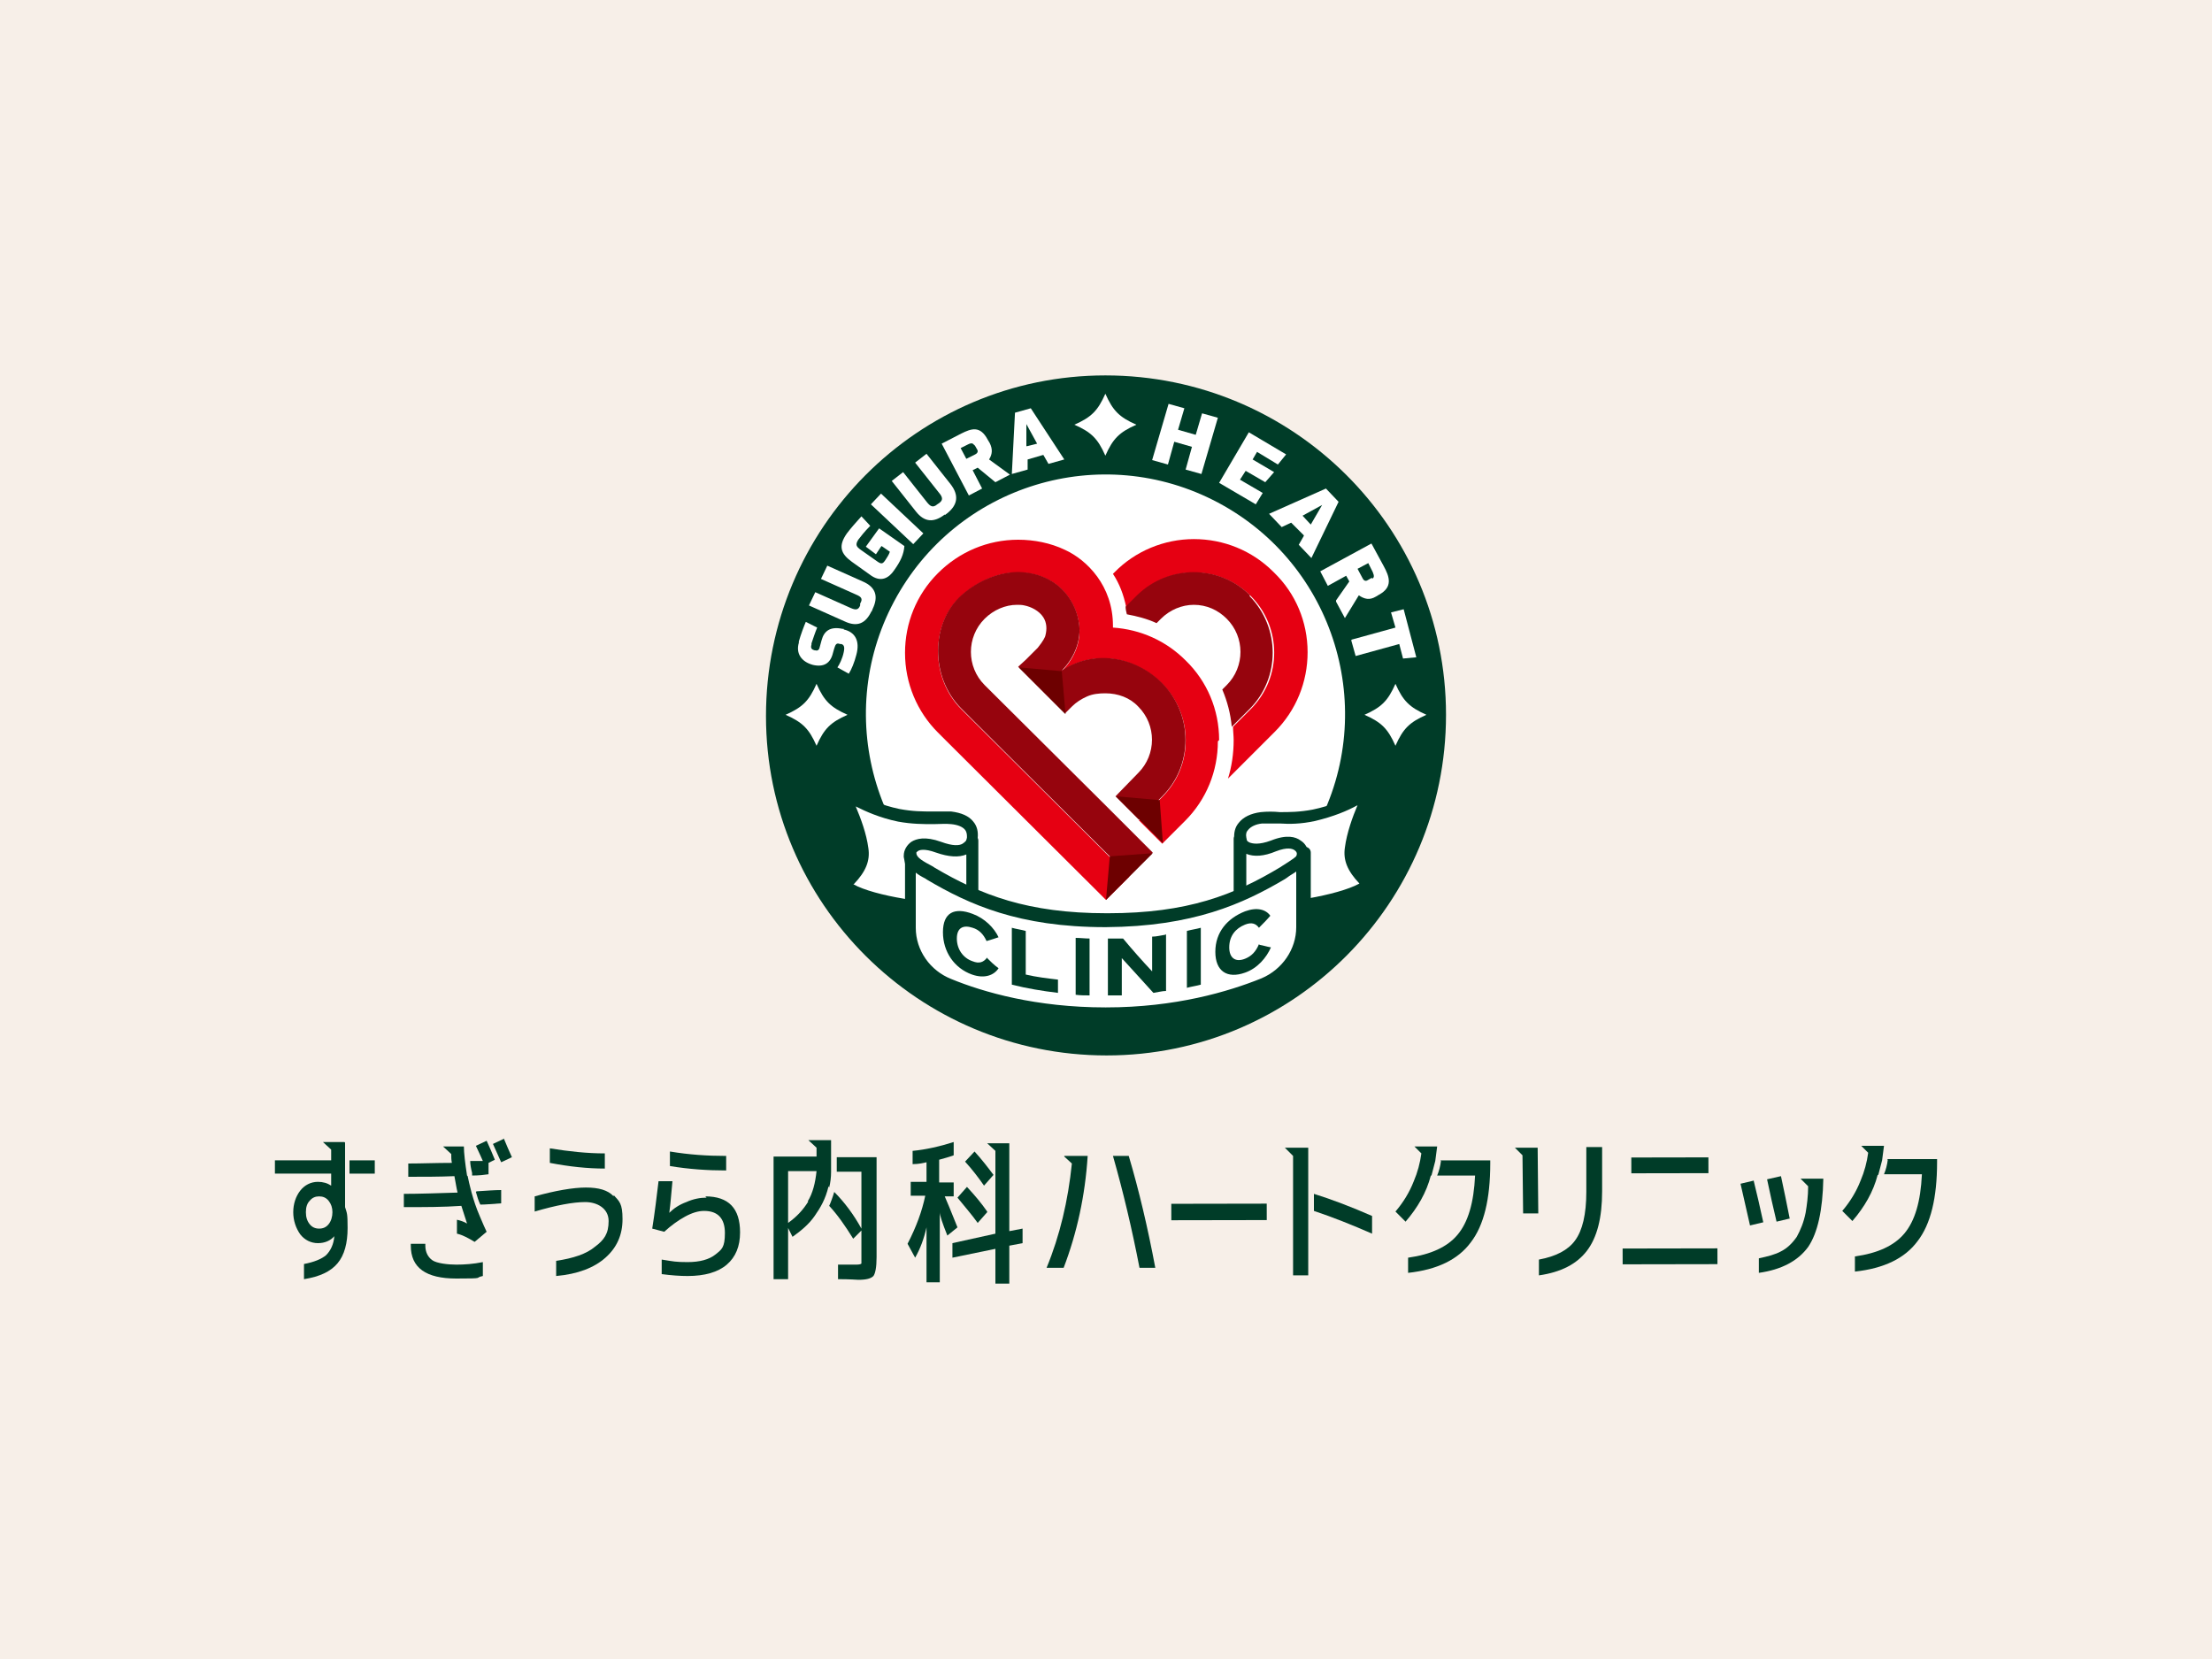 <?xml version="1.0" encoding="UTF-8"?>
<svg xmlns="http://www.w3.org/2000/svg" version="1.1" viewBox="0 0 350 262.5">
  <defs>
    <style>
      .cls-1 {
        fill: #fff;
      }

      .cls-2 {
        fill: #96040d;
      }

      .cls-3 {
        fill: #003c28;
      }

      .cls-4 {
        fill: #e60012;
      }

      .cls-5 {
        fill: #f7efe8;
      }

      .cls-6 {
        fill: #6d0000;
      }
    </style>
  </defs>
  <!-- Generator: Adobe Illustrator 28.7.3, SVG Export Plug-In . SVG Version: 1.2.0 Build 164)  -->
  <g>
    <g id="_レイヤー_1" data-name="レイヤー_1">
      <g>
        <rect class="cls-5" width="350" height="262.5"/>
        <g>
          <g>
            <path class="cls-3" d="M174.9,59.4c-29.7,0-53.7,24.2-53.7,53.9,0,29.7,24.2,53.7,53.9,53.7,29.7,0,53.7-24.2,53.7-53.9,0-29.7-24.2-53.7-53.9-53.7h0Z"/>
            <circle class="cls-1" cx="175" cy="113.1" r="37.9" transform="translate(-7.1 214.4) rotate(-62)"/>
            <g>
              <path class="cls-1" d="M133.5,99.6c1.8.4,2.6,1.8,2,4-.3,1.2-.8,2.4-1.2,3l-1.8-1c.3-.4.8-1.4,1-2.4.2-.9,0-1.2-.4-1.3h-.2c-.5-.2-.7,0-.9.7l-.2.7c-.4,1.7-1.5,2.3-3.2,1.9h0c-1.8-.5-2.7-1.8-2.2-3.5v-.2c.3-1.1.8-2.4,1.1-3.1l1.8.9c-.3.7-.7,1.9-.9,2.5v.2c-.2.6.1.8.5.9h.1c.3.1.6,0,.7-.5l.3-1.1c.4-1.5,1.4-2.2,3.3-1.8h.2Z"/>
              <path class="cls-1" d="M137.9,96.7c-.9,1.9-2.2,2.6-4.3,1.6l-5.6-2.5,1-2.1,5.6,2.5c.7.3,1.2.4,1.5-.4v-.3c.5-.8.1-1.1-.6-1.4l-5.6-2.5,1-2.1,5.6,2.5c2.1.9,2.5,2.4,1.6,4.3l-.2.5Z"/>
              <path class="cls-1" d="M139.4,86.5l-.8,1.2-1.6-1.2,2.1-2.9,4,2.8c-.1,1.3-.6,2.4-1.6,3.8-.8,1.2-2.1,2.1-3.9.7l-2.8-2c-1.8-1.3-2.2-2.5-.8-4.5.6-.8,1.4-1.7,2.3-2.7l1.4,1.5c-1,1-1.5,1.7-1.9,2.2-.5.8-.3,1.1.4,1.6l2.7,1.9c.6.4.8.3,1.2-.3.2-.3.6-.9.7-1.3l-1.3-.9Z"/>
              <path class="cls-1" d="M144.5,86.1l-6.7-6.3,1.6-1.7,6.7,6.3-1.6,1.7Z"/>
              <path class="cls-1" d="M149.5,81.4c-1.7,1.3-3.2,1.3-4.6-.5l-3.8-4.8,1.8-1.4,3.8,4.8c.5.6.9.9,1.6.3l.3-.2c.7-.5.5-1,0-1.6l-3.8-4.8,1.8-1.4,3.8,4.8c1.4,1.8,1.1,3.3-.5,4.6l-.4.3Z"/>
              <path class="cls-1" d="M157.5,76.3l-2.8-2.3-.8.4,1.5,2.9-2.1,1.1-4.3-8.2,3.1-1.6c1.6-.8,3-1.3,4.2,1l.3.5c.5,1,.4,1.8-.1,2.6l3.3,2.4-2.3,1.2ZM154.2,70.5c-.2-.3-.4-.5-1-.2l-1.2.6.9,1.7,1.4-.7c.4-.2.5-.5.3-.8l-.4-.7Z"/>
              <path class="cls-1" d="M165,72l-2.4.7v1.6s-2.5.7-2.5.7l.5-9.7,2.5-.7,5.3,8.1-2.5.7-.8-1.4ZM162.5,70.6l1.6-.4-1.7-3.1v3.5Z"/>
              <path class="cls-1" d="M187.6,74.3l1-3.6-2.8-.8-1,3.6-2.5-.7,2.6-8.9,2.5.7-1,3.4,2.8.8,1-3.4,2.5.7-2.6,8.9-2.5-.7Z"/>
              <path class="cls-1" d="M192.9,76.4l4.7-8,5.9,3.5-1.3,1.6-3.3-2-.7,1.2,3.4,2-1.4,1.6-3.1-1.8-.9,1.4,3.6,2.1-1.1,1.8-5.8-3.4Z"/>
              <path class="cls-1" d="M206.3,84.7l-2-2-1.5.7-2-2.1,9-4,2,2.1-4.3,8.9-2-2.1.8-1.4ZM206.1,81.6l1.3,1.4,1.8-3.1-3.1,1.7Z"/>
              <path class="cls-1" d="M211.4,95l2.1-3-.5-.9-2.9,1.6-1.2-2.3,8.1-4.4,1.9,3.5c1,1.8,1.5,3.4-.7,4.6l-.5.3c-1,.6-1.8.4-2.7-.2l-2.2,3.6-1.4-2.6ZM217.1,91.6c.3-.2.4-.4.1-1.1l-.7-1.4-1.7.9.8,1.5c.2.4.5.5.8.3l.7-.4Z"/>
              <path class="cls-1" d="M213.9,101.2l6.9-1.9-.7-2.4,2-.5,2,7.6-2.1.2-.6-2.3-6.9,1.9-.7-2.5Z"/>
            </g>
            <g>
              <g>
                <g>
                  <path class="cls-1" d="M151.5,143.6c-2.7.9-15.3-.9-17.9-3.5,2.5-2.4,3-3.9,2.8-5.7-.6-4.5-3.4-9.5-3.4-9.5,0,0,3.2,2.9,9.3,4.2,3.5.8,5.8.2,8.4.5,2.1.2,3.6,1.3,3.4,3.2,0,0-1.8,9.8-2.4,10.8Z"/>
                  <path class="cls-3" d="M149.3,144.7c-4.9,0-14.1-1.7-16.4-4-.2-.2-.3-.4-.3-.7,0-.3.1-.5.3-.7,2.3-2.2,2.7-3.5,2.5-4.9-.6-4.2-3.3-9.1-3.3-9.2-.2-.4-.1-.9.2-1.2.4-.3.9-.3,1.2,0,0,0,3.1,2.8,8.8,4,2.1.4,3.7.4,5.2.4,1,0,2,0,3,0,1.6.2,2.8.7,3.5,1.6.6.7.8,1.6.7,2.6-.4,2.4-1.9,10.1-2.5,11.1-.1.2-.3.4-.5.4-.5.2-1.4.3-2.5.3ZM135,139.9c3.3,1.9,12.8,3.3,15.8,2.8.4-1.4,1.4-6,2.2-10.2,0-.4,0-.8-.3-1.2-.4-.5-1.2-.8-2.2-.9-.9-.1-1.8,0-2.8,0-1.6,0-3.4,0-5.6-.4-2.9-.6-5.1-1.6-6.7-2.4.8,1.9,1.7,4.3,2,6.6.3,2-.4,3.7-2.3,5.7Z"/>
                </g>
                <g>
                  <path class="cls-1" d="M146.4,139.7c1,.5,7.5,2.4,7.5,2.4v-9.1s-.7,2.8-5.4,1c-3.3-1.3-4.5,0-4.6,1.3.8,4.8,1.7,4,2.5,4.4Z"/>
                  <path class="cls-3" d="M153.9,143c0,0-.2,0-.3,0-.7-.2-6.6-1.9-7.6-2.4h0s-.1,0-.2,0c-1.4-.3-2.1-1.1-2.8-5,0,0,0-.1,0-.2,0-.9.5-1.7,1.2-2.2.8-.5,2.2-.9,4.7,0,1.9.7,2.9.6,3.4.3.5-.3.7-.7.7-.7.1-.4.6-.7,1-.7.5,0,.8.5.8.9v9.1c0,.3-.1.6-.4.8-.2.1-.4.2-.6.2ZM146.8,138.8c.6.3,3.7,1.2,6.1,2v-5.6c-1.2.5-2.8.4-4.8-.3-1.9-.7-2.7-.4-2.9-.2-.3.2-.4.4-.4.6.5,3.2,1,3.3,1.3,3.4.2,0,.4,0,.7.2h0Z"/>
                </g>
                <g>
                  <path class="cls-1" d="M198.6,143.5c2.7.8,15.3-1,17.9-3.6-2.5-2.4-3-3.9-2.8-5.7.6-4.5,3.4-9.5,3.4-9.5,0,0-3.2,2.9-9.3,4.3-3.5.8-5.8.2-8.3.5s-3.6,1.3-3.3,3.2c0,0,1.9,9.8,2.4,10.8Z"/>
                  <path class="cls-3" d="M200.7,144.6c-1,0-1.9,0-2.4-.2-.2,0-.4-.2-.5-.4-.6-1-2.1-8.7-2.5-11.1-.1-1.1.1-2,.7-2.7.7-.9,1.9-1.5,3.5-1.7,1-.1,2-.1,3,0,1.5,0,3.1,0,5.2-.4,5.8-1.2,8.8-4,8.8-4,.3-.3.9-.3,1.2,0,.4.3.5.8.2,1.2,0,0-2.7,5-3.3,9.2-.2,1.4.2,2.7,2.5,4.9.2.2.3.4.3.7s0,.5-.3.7c-2.3,2.3-11.6,4.1-16.5,4.1ZM199.3,142.7c2.9.5,12.4-1,15.8-2.9-1.9-2-2.6-3.7-2.3-5.7.3-2.3,1.2-4.8,2-6.7-1.6.9-3.8,1.8-6.7,2.5-2.3.5-4.1.5-5.6.4-1,0-1.9,0-2.8,0-1,.1-1.8.5-2.2,1-.3.3-.4.7-.3,1.2.8,4.1,1.8,8.7,2.2,10.1Z"/>
                </g>
                <g>
                  <path class="cls-1" d="M203.7,139.5c-1,.5-7.5,2.4-7.5,2.4v-9.1s.7,2.8,5.3,1c3.3-1.3,4.5,0,4.6,1.3-.8,4.8-1.6,4-2.4,4.4Z"/>
                  <path class="cls-3" d="M196.2,142.9c-.2,0-.4,0-.6-.2-.2-.2-.4-.5-.4-.8v-9.1c0-.5.3-.9.8-.9.5,0,.9.2,1,.7h0s.1.4.7.7c.5.2,1.5.4,3.4-.3,2.5-1,3.9-.6,4.7,0,.8.5,1.2,1.3,1.2,2.2,0,0,0,.1,0,.2-.6,3.9-1.4,4.8-2.7,5,0,0-.2,0-.2,0,0,0,0,0,0,0-1.1.5-7,2.3-7.6,2.5,0,0-.2,0-.3,0ZM197.2,135.1v5.6c2.4-.7,5.5-1.7,6.1-2h0c.3-.1.5-.2.7-.2.3,0,.7-.2,1.2-3.4,0-.2-.1-.4-.4-.6-.3-.2-1.1-.5-2.9.2-1.9.8-3.5.9-4.7.4Z"/>
                </g>
                <g>
                  <path class="cls-1" d="M175.1,160.3c10.7,0,19.1-2.3,24.9-4.7,3.7-1.5,6.1-5.1,6.1-9v-11.5c0,1.2-1.4,1.9-3.2,3-6.6,3.9-14.3,7.4-27.8,7.4-13.5,0-21.2-3.4-27.8-7.3-1.9-1.1-3.2-1.8-3.3-3v11.5c.1,4,2.5,7.5,6.2,9,5.8,2.3,14.2,4.6,24.9,4.6Z"/>
                  <path class="cls-3" d="M175,161.3c-11.3,0-19.9-2.5-25.1-4.7-4-1.6-6.7-5.5-6.7-9.9v-11.5c0-.5.3-.9.8-1,.5,0,.9.3,1,.8,0,.7,1.1,1.3,2.6,2.1l.3.2c7.3,4.3,14.7,7.2,27.2,7.2h.2c12.6,0,20-2.9,27.3-7.3l.3-.2c1.4-.9,2.5-1.5,2.6-2.2,0-.5.5-.9,1-.8.5,0,.9.4.9.9v11.5c0,4.4-2.7,8.2-6.7,9.9-5.3,2.2-13.9,4.7-25.3,4.8,0,0,0,0-.1,0ZM144.9,138v8.8c0,3.6,2.3,6.8,5.6,8.1,5.1,2.1,13.5,4.5,24.4,4.5h.1c11,0,19.4-2.5,24.6-4.6,3.3-1.4,5.5-4.6,5.5-8.1v-8.8c-.4.3-1,.6-1.5,1l-.3.2c-6.6,3.9-14.5,7.5-28.3,7.6,0,0,0,0-.1,0-13.7,0-21.6-3.6-28.2-7.5l-.3-.2c-.6-.3-1.1-.6-1.6-1Z"/>
                </g>
              </g>
              <g>
                <path class="cls-3" d="M156.1,151.5c.6.6,1.2,1.2,1.9,1.7-.7,1.1-2.2,1.7-4.2,1-2.8-1-4.6-3.6-4.6-6.7,0-3.1,1.8-4,4.7-2.9,1.9.7,3.4,2.2,4.1,3.7-.6.2-1.2.4-1.9.6-.5-1.1-1.2-1.8-2.2-2.1-1.5-.5-2.5,0-2.5,1.7,0,1.7,1,3.1,2.5,3.6,1,.4,1.7.2,2.3-.6Z"/>
                <path class="cls-3" d="M167.4,155c0,.7,0,1.4,0,2.1-2.5-.3-4.9-.7-7.3-1.3,0-3,0-6,0-9,.7.2,1.5.3,2.2.5,0,2.3,0,4.6,0,6.9,1.7.4,3.4.6,5.1.8Z"/>
                <path class="cls-3" d="M170.2,157.4c0-3,0-6,0-9,.7,0,1.5.1,2.2.1,0,3,0,6,0,9-.7,0-1.5,0-2.2-.1Z"/>
                <path class="cls-3" d="M184.5,147.8c0,3,0,6,0,9-.6,0-1.3.2-2,.3-1.6-1.8-3.3-3.6-5-5.5,0,2,0,4,0,5.9-.7,0-1.4,0-2.2,0,0-3,0-6,0-9,.8,0,1.6,0,2.4,0,1.5,1.8,3,3.5,4.6,5.2,0-1.8,0-3.7,0-5.5.7,0,1.4-.2,2.1-.3Z"/>
                <path class="cls-3" d="M187.8,156.3c0-3,0-6,0-9,.7-.2,1.5-.3,2.2-.5,0,3,0,6,0,9-.7.2-1.5.3-2.2.5Z"/>
                <path class="cls-3" d="M199.3,149.5c.6.1,1.2.3,1.8.4-.7,1.6-2.1,3.3-4.1,4-2.8,1-4.7-.2-4.7-3.3,0-3.1,1.9-5.3,4.7-6.4,1.9-.7,3.3-.3,4,.7-.6.7-1.2,1.3-1.8,1.9-.5-.7-1.2-.9-2.2-.5-1.5.6-2.5,1.8-2.5,3.6,0,1.7,1,2.4,2.5,1.8,1-.4,1.7-1.1,2.2-2.3Z"/>
              </g>
            </g>
            <g>
              <path class="cls-4" d="M192.9,117.1c0-4.8-1.9-9.3-5.3-12.6-3.1-3.1-7.1-4.9-11.5-5.2,0,0,0-.2,0-.3,0-6.3-4.1-10.4-7.6-12-2.3-1.1-4.9-1.6-7.4-1.6-4.8,0-9.3,1.9-12.7,5.3-3.4,3.4-5.2,7.9-5.2,12.6,0,4.8,1.9,9.3,5.2,12.6l1.3,1.3,24.2,24.1,1.1,1.1,1.1-1.1,2.6-2.6-1.1-1.1h0s-23.4-23.3-23.4-23.3l-2.1-2.1c-4.9-4.9-4.9-13.5,0-17.9,2.7-2.4,6-3.8,9.1-3.7,6.2.1,8.8,4.5,9.4,7.4.7,3-.4,6-2.6,8.2,4.9-3.4,11.5-2.4,15.9,2h0c4.9,4.9,5,12.9,0,17.9l-3.7,3.7,3.7,3.7.9-.9h0s2.7-2.7,2.7-2.7c3.4-3.4,5.2-7.9,5.2-12.6Z"/>
              <path class="cls-2" d="M181.3,133.8h0s0,0,0,0h0s-2.6-2.6-2.6-2.6h0s-3.7-3.7-3.7-3.7h0s0,0,0,0l-19.2-19.1c-2.9-2.9-2.9-7.6,0-10.5,1.4-1.4,3.3-2.2,5.1-2.2.4,0,.8,0,1.2.1,1,.2,2.3.8,3,1.9.5.8.6,1.8.3,2.9,0,.1-.3.8-1.2,1.9-.4.4-1.5,1.5-1.9,1.9l-1.2,1.1,7.4,7.4,1.1-1.1c.7-.7,1.5-1.2,2.4-1.6.9-.4,1.9-.5,2.9-.5,2,0,3.9.7,5.2,2.1,2.9,2.9,2.9,7.6,0,10.5l-3.6,3.7,3.7,3.7,3.7-3.7c4.9-4.9,4.9-12.9,0-17.9h0c-4.4-4.4-11-5.3-15.9-2,2.2-2.2,3.3-5.3,2.6-8.2-.6-2.9-3.2-7.2-9.4-7.4-3.1,0-6.4,1.3-9.1,3.7-4.9,4.4-4.9,13,0,17.9l2.1,2.1,23.4,23.3h0s1.1,1.1,1.1,1.1l2.6-2.6,1.1-1.1-1.1-1.1h0Z"/>
              <path class="cls-4" d="M201.5,90.5c-3.4-3.4-7.9-5.2-12.6-5.2s-9.3,1.9-12.6,5.3l-.2.2c1,1.5,1.7,3.3,2.1,5.3l1.8-1.8c4.9-4.9,12.9-5,17.9,0h0c4.9,4.9,5,12.9,0,17.9l-2.8,2.8c0,.7.1,1.4.1,2.1,0,2.1-.3,4.2-.9,6.1l7.4-7.4c3.4-3.4,5.2-7.9,5.2-12.6,0-4.8-1.9-9.3-5.3-12.6Z"/>
              <path class="cls-2" d="M197.8,94.2h0c-4.9-4.9-12.9-4.9-17.9,0l-1.8,1.8c0,.4.1.8.2,1.2,1.6.3,3.2.7,4.7,1.4l.7-.7c1.4-1.4,3.3-2.2,5.2-2.2,2,0,3.8.8,5.2,2.2,2.9,2.9,2.9,7.6,0,10.5l-.7.7c.8,1.9,1.3,3.8,1.5,5.9l2.8-2.8c4.9-4.9,4.9-12.9,0-17.9Z"/>
              <polygon class="cls-6" points="168 106.2 161.2 105.6 168.6 113 168 106.2"/>
              <polygon class="cls-6" points="175.6 135.5 175 142.4 182.4 135 175.6 135.5"/>
              <polygon class="cls-6" points="183.5 126.6 176.6 126 184 133.4 183.5 126.6"/>
            </g>
            <path class="cls-1" d="M179.8,67.2c-2.7,1.2-3.7,2.2-4.9,4.9-1.2-2.7-2.2-3.7-4.9-4.9,2.7-1.2,3.7-2.2,4.9-4.9,1.2,2.7,2.2,3.7,4.9,4.9Z"/>
            <path class="cls-1" d="M225.7,113.1c-2.7,1.2-3.7,2.2-4.9,4.9-1.2-2.7-2.2-3.7-4.9-4.9,2.7-1.2,3.7-2.2,4.9-4.9,1.2,2.7,2.2,3.7,4.9,4.9Z"/>
            <path class="cls-1" d="M134.1,113.1c-2.7,1.2-3.7,2.2-4.9,4.9-1.2-2.7-2.2-3.7-4.9-4.9,2.7-1.2,3.7-2.2,4.9-4.9,1.2,2.7,2.2,3.7,4.9,4.9Z"/>
          </g>
          <g>
            <rect class="cls-3" x="185.4" y="190.4" width="15.1" height="2.6" transform="translate(-.4 .4) rotate(-.1)"/>
            <g>
              <rect class="cls-3" x="256.8" y="197.5" width="15" height="2.5" transform="translate(-.4 .5) rotate(-.1)"/>
              <rect class="cls-3" x="258.2" y="183.1" width="12.2" height="2.5" transform="translate(-.4 .5) rotate(-.1)"/>
            </g>
            <g>
              <path class="cls-3" d="M178.6,182.9h-2.5c1.6,5.6,3,11.5,4.2,17.7h2.5c-1.2-6.4-2.6-12.3-4.2-17.7Z"/>
              <path class="cls-3" d="M168.4,183l1.2,1.1c-.6,5.9-1.9,11.4-4,16.5h2.7c2.1-5.5,3.4-11.4,3.8-17.7h-2.4s-1.3,0-1.3,0Z"/>
            </g>
            <g>
              <path class="cls-3" d="M207.9,188.9v2.7c3,1,6,2.2,9.2,3.6v-2.8c-3.2-1.4-6.3-2.6-9.2-3.5Z"/>
              <polygon class="cls-3" points="203.3 181.6 204.6 182.9 204.6 201.8 207 201.8 207 181.6 204.6 181.6 203.3 181.6"/>
            </g>
            <g>
              <path class="cls-3" d="M251,181.5v7.1c0,3.5-.6,6.1-1.8,7.7-1.1,1.5-3,2.5-5.7,3v2.5c3.5-.5,6-1.8,7.6-3.9,1.6-2.1,2.4-5.2,2.4-9.4v-7s-2.4,0-2.4,0Z"/>
              <polygon class="cls-3" points="239.7 181.6 240.9 182.8 241 192 243.4 192 243.3 181.6 240.9 181.6 239.7 181.6"/>
            </g>
            <g>
              <path class="cls-3" d="M277.5,186.8l-2.1.5c.5,2.2,1,4.4,1.5,6.6l2.1-.5c-.5-2.3-1-4.5-1.5-6.5Z"/>
              <path class="cls-3" d="M283.2,192.9c-.5-2.6-1-4.9-1.4-6.8l-2.2.5c.5,2.4,1,4.6,1.5,6.7l2.1-.5Z"/>
              <path class="cls-3" d="M286.2,186.5h-1.3s1.2,1.2,1.2,1.2c0,1.6-.2,3-.4,4.2-.3,1.5-.8,2.7-1.4,3.8-.7,1-1.5,1.8-2.5,2.3-.9.5-2.1.8-3.5,1.1v2.3c3.6-.5,6.2-1.9,7.8-4.1,1.5-2.2,2.3-5.8,2.4-10.8h-2.2Z"/>
            </g>
            <g>
              <path class="cls-3" d="M226.5,186c.2-.8.4-1.5.6-2.3.1-.8.2-1.6.3-2.3h-2.3s-1.3,0-1.3,0l1.1,1.1c-.2,1.5-.6,3-1.2,4.4-.7,1.8-1.7,3.4-2.9,4.8l1.6,1.6c1.9-2.2,3.3-4.6,4-7.3h0Z"/>
              <path class="cls-3" d="M228,183.7c-.1.8-.3,1.6-.6,2.3h6c-.2,4.3-1.1,7.4-2.8,9.4-1.6,1.9-4.2,3.1-7.8,3.6v2.4c4.6-.5,7.9-2.1,9.9-4.8,2.1-2.7,3.1-6.9,3.1-12.5v-.5s-7.9,0-7.9,0Z"/>
            </g>
            <g>
              <path class="cls-3" d="M297.2,185.9c.2-.8.4-1.5.6-2.3.1-.8.2-1.6.3-2.3h-2.3s-1.3,0-1.3,0l1.1,1.1c-.2,1.5-.6,3-1.2,4.4-.7,1.8-1.7,3.4-2.9,4.8l1.6,1.6c1.9-2.2,3.3-4.6,4-7.3h0Z"/>
              <path class="cls-3" d="M298.7,183.5c-.1.8-.3,1.6-.6,2.3h6c-.2,4.3-1.1,7.4-2.8,9.4-1.6,1.9-4.2,3.1-7.8,3.6v2.4c4.6-.5,7.9-2.1,9.9-4.8,2.1-2.7,3.1-6.9,3.1-12.5v-.5s-7.9,0-7.9,0Z"/>
            </g>
            <g>
              <path class="cls-3" d="M95.7,182.5c-2.8,0-5.6-.3-8.7-.8v2.3c3.1.6,6,.9,8.7.9v-2.4Z"/>
              <path class="cls-3" d="M97.1,189.3c-.9-1-2.4-1.4-4.4-1.4s-4.9.5-8.1,1.4v2.4c3.4-1,6.1-1.5,8-1.5s3.7,1,3.7,3-.7,3-2.2,4.1c-1.3,1.1-3.4,1.8-6.1,2.2v2.4c3.4-.3,6-1.3,7.8-2.9,1.8-1.6,2.7-3.6,2.7-6.1s-.5-2.8-1.4-3.8Z"/>
            </g>
            <g>
              <path class="cls-3" d="M114.9,182.9c-3,0-5.9-.2-8.9-.7v2.3c3,.5,6,.7,8.9.7v-2.2Z"/>
              <path class="cls-3" d="M111.8,189.5c-1,0-2.1.2-3.2.7-1.1.4-2,1-2.7,1.7.2-1.4.3-3,.5-5h-2.2c-.3,2.5-.6,5-1,7.5l1.9.5c1.1-1,2.2-1.8,3.3-2.4,1.1-.6,2.1-.9,3-.9,2.2,0,3.3,1.2,3.3,3.5s-.5,2.6-1.5,3.4c-1,.8-2.5,1.2-4.4,1.2s-2.2-.1-4.1-.4v2.3c1.5.2,2.9.3,4.1.3,2.7,0,4.8-.6,6.2-1.8s2.1-2.9,2.1-5.1c0-3.8-1.8-5.7-5.5-5.7Z"/>
            </g>
            <g>
              <path class="cls-3" d="M68.4,199.4c-.7-.5-1.1-1.3-1.1-2.3s0-.2,0-.3h-2.3c0,.1,0,.2,0,.3,0,3.5,2.4,5.2,7.2,5.2s2.7-.1,4.2-.4v-2.2c-1.5.3-2.9.4-4.2.4s-3.1-.2-3.8-.7Z"/>
              <path class="cls-3" d="M74.7,186c1.1,0,1.9-.1,2.6-.2v-1.8s1-.5,1-.5c-.4-1-.8-1.9-1.3-3l-1.7.8c.4.8,1.1,2.4,1.1,2.4-.2,0-.7,0-1.4,0-.2,0-.4,0-.6,0,0,.5.1,1.1.3,1.9,0,0,0,.2,0,.2Z"/>
              <path class="cls-3" d="M73.9,186c-.3-1.9-.5-3.6-.5-4.6h-2.1s-1.2,0-1.2,0l1.3,1.2c0,.5,0,.9.1,1.4-2.5,0-4.8.1-6.9.1v2.1c2.5,0,4.9,0,7.3-.1.2,1,.3,1.8.5,2.6-3.2.1-6.1.2-8.5.2v2.1c3.3,0,6.3,0,9.1-.2.3.9.6,1.9.9,2.8-.5-.3-1.1-.5-1.6-.6v2.2c.9.2,1.8.7,2.8,1.3l1.9-1.6c-.1-.2-.7-1.5-1.1-2.5-1.1-2.5-1.7-5.3-1.9-6.3Z"/>
              <path class="cls-3" d="M79.7,180.2l-1.7.8c.4.9.9,2,1.3,2.9l1.7-.8c-.5-1.1-.8-1.8-1.3-3Z"/>
              <path class="cls-3" d="M75.3,188.6c.2.7.4,1.4.7,2,0,0,0,0,0,0,.8,0,1.9-.1,3.3-.2v-2.1c-1,0-2.3.1-3.9.2Z"/>
            </g>
            <g>
              <path class="cls-3" d="M54.5,180.7h-3.4s1.3,1.2,1.3,1.2v1.7h-8.9v2.1h8.9v1.9c-.6-.4-1.3-.6-2.1-.6-1.1,0-2.1.5-2.8,1.4-.7.9-1.1,2.1-1.1,3.4s.4,2.5,1.1,3.5c.7.9,1.7,1.4,2.8,1.4s2-.4,2.6-1.1c-.1,1.3-.6,2.3-1.3,3-.7.6-1.9,1.1-3.5,1.4v2.4c2.5-.4,4.2-1.2,5.3-2.5,1.1-1.3,1.6-3.2,1.6-5.6s-.1-2.3-.4-3.3v-10.2ZM52,193.7c-.4.5-.9.7-1.5.7s-1.1-.2-1.5-.7c-.4-.5-.6-1.1-.6-1.9s.2-1.4.6-1.8c.4-.5.9-.7,1.5-.7s1.1.2,1.5.7c.4.5.6,1.1.6,1.8s-.2,1.4-.6,1.9Z"/>
              <rect class="cls-3" x="55.3" y="183.6" width="4" height="2.1"/>
            </g>
            <g>
              <path class="cls-3" d="M138.5,183.1h-6.1c0,.6,0,1.5,0,2.3h3.9v9c-1.2-2.2-2.7-4.2-4.3-5.8-.2.7-.6,1.8-.8,2.2,0,0,0,0,0,0,1.3,1.4,2.5,3.1,3.8,5.2l1.3-1.3v4.1c0,.6,0,1,0,1.1,0,.1-.3.2-.8.2s-1.4,0-2.9,0v2.3c2,0,3,.1,3.2.1,1.3,0,2-.2,2.4-.6.3-.4.5-1.4.5-3v-15.8Z"/>
              <path class="cls-3" d="M131.2,187.9c.2-.8.3-1.6.3-2.5,0-.8,0-1.7,0-2.3v-2.7h-2.3s-1.3,0-1.3,0l1.3,1.2v1.4h-6.8v19.4h2.3v-8.1l.7,1.4c1.4-1,2.6-2,3.5-3.3s1.7-2.6,2.2-4.7ZM127.9,190.1c-.8,1.3-1.8,2.4-3.2,3.4v-8.2h4.5c-.2,1.9-.6,3.5-1.4,4.8Z"/>
            </g>
            <g>
              <path class="cls-3" d="M156.2,191.7c-.9-1.3-1.9-2.5-3.2-3.9l-1.5,1.7c1.2,1.5,2.2,2.6,3.2,4l1.5-1.7Z"/>
              <path class="cls-3" d="M157.2,185.9c-.9-1.2-1.9-2.5-3-3.7l-1.5,1.6c1.1,1.2,2.1,2.5,3,3.8l1.5-1.7Z"/>
              <polygon class="cls-3" points="159.7 194.8 159.7 194.8 159.7 194.1 159.7 180.9 157.5 180.9 156.2 180.9 157.5 182.1 157.5 195.2 150.7 196.7 150.7 199 157.5 197.6 157.5 203.1 159.7 203.1 159.7 197.8 159.7 197.1 161.8 196.7 161.8 194.4 159.7 194.8"/>
              <path class="cls-3" d="M149.3,189.3h1.6v-2.2h-2.3v-3.6c.7-.2,1.5-.4,2.3-.7v-2.1c-2.2.7-4.4,1.2-6.5,1.4v2.1c1,0,1.8-.2,2.2-.3v3.1h-2.5v2.2h2.3c-.5,2.4-1.4,4.9-2.8,7.6l1.2,2.2c.8-1.4,1.4-3,1.8-4.8v8.7h2.1v-11.1c0,.5.4,1.7,1.2,3.7l1.6-1.3c-1-2.5-1.7-4.2-2.1-5.1Z"/>
            </g>
          </g>
        </g>
      </g>
    </g>
  </g>
</svg>